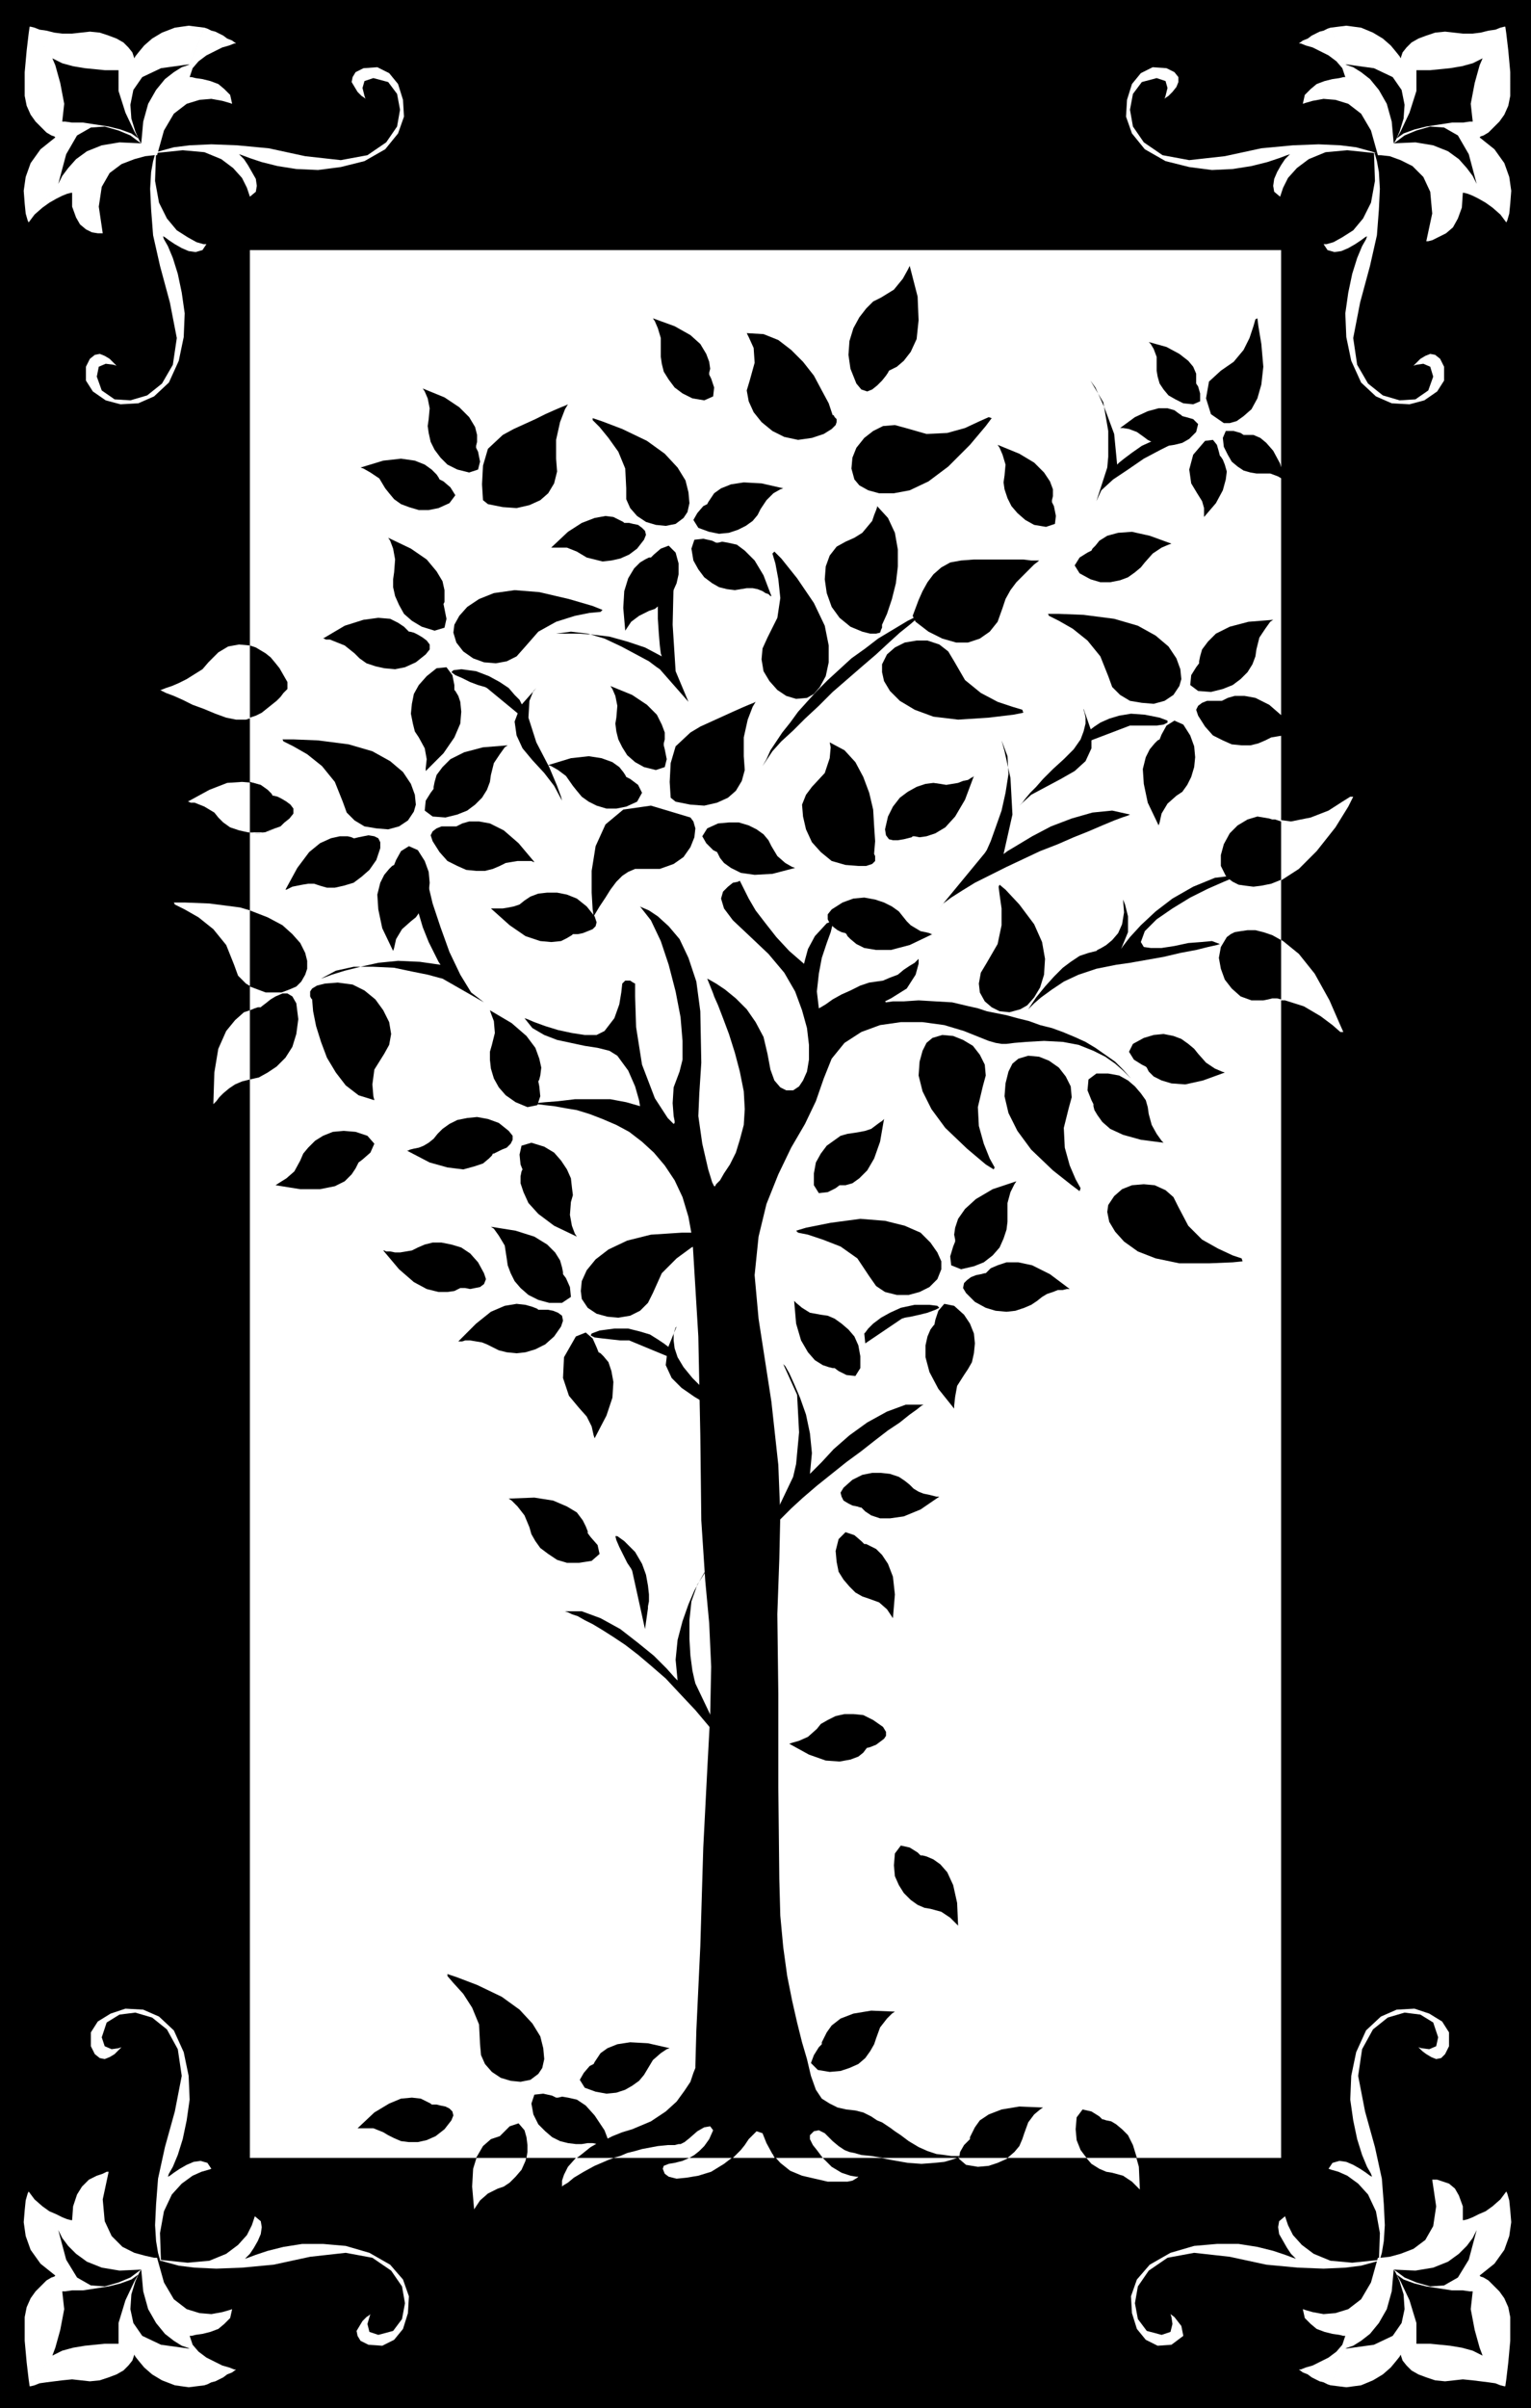 <svg xmlns="http://www.w3.org/2000/svg" width="148.8" height="2.436in" fill-rule="evenodd" stroke-linecap="round" preserveAspectRatio="none" viewBox="0 0 1550 2436"><style>.brush0{fill:#fff}.pen1{stroke:none}.brush2{fill:#000}</style><path d="M0 0h1550v2436H0V0z" class="pen1 brush2"/><path d="M1297 2183V253H253v1930h1044z" class="pen1 brush0"/><path d="M973 2181h-10l-7-1-8-1-9-3-9-4-10-6-8-6-6-4-4-3-3-2-3-2-3-2-5-2-6-4-8-4-8-2-9-1-9-2-8-4-8-5-6-9-5-14-4-17-5-17-5-20-5-22-5-25-4-29-3-32-1-37-1-93v-94l-1-81 2-56 1-44-2-51-7-64-13-84-4-44 4-39 8-33 12-30 13-27 14-24 11-23 8-23 8-20 13-16 17-11 19-7 21-3h22l22 3 20 6 15 6 10 4 7 2 6 1h5l8-1 12-1 18-1 20 1 17 4 15 6 13 7 10 7 7 7 5 4 1 2-7-9-9-8-9-7-10-7-11-6-11-5-11-5-12-4-11-3-12-4-11-3-11-3-11-2-10-2-9-3-9-2-17-4-17-1-17-1-15 1h-11l-7 1-1-1 6-3 16-10 9-14 3-11v-5l-1 1-3 3-5 3-6 4-6 5-8 3-7 3-7 1-7 1-9 3-10 5-9 4-9 5-7 5-5 3-2 1-2-17 2-18 3-16 5-15 4-11 2-8-1-3-5 2-12 13-7 13-3 11-1 4-15-13-13-14-11-14-10-13-7-12-5-10-3-6-1-2-2 1-5 1-5 4-5 5-2 7 3 10 9 12 17 16 19 18 16 19 11 19 7 19 5 18 2 17v15l-2 12-4 9-4 6-6 4h-7l-6-3-6-7-4-11-3-16-4-17-8-15-9-13-11-11-11-9-9-6-7-4-2-1 6 15 1 3 4 9 5 13 6 16 6 19 5 19 4 20 1 18-1 16-4 15-4 13-6 12-6 9-4 7-4 4-1 2h-1l-2-4-4-13-6-26-4-28 1-23 2-31-1-52-4-30-8-24-9-19-11-13-11-10-9-6-7-3-2-1 11 14 10 21 8 24 7 27 5 26 2 24v19l-3 12-6 16-1 16 1 13 1 5v2l-1 1-6-6-13-20-13-34-6-38-1-31v-13l-2-1-3-2h-5l-3 3-1 9-2 12-5 14-10 13-8 4h-12l-13-2-14-3-13-4-11-4-7-3-3-1 8 10 12 7 13 5 14 3 14 3 13 2 12 3 8 5 11 15 7 16 4 14 1 6-14-4-16-3h-36l-17 2-13 1-10 1-3 1h5l8 1 9 1 11 2 12 2 13 4 13 5 14 6 13 7 13 10 12 11 11 13 10 15 8 17 6 20 4 22 6 99 2 99 1 87 4 61 4 43 2 44-1 49-3 56-4 78-3 100-4 85-1 36v2l-2 5-3 9-6 9-8 11-11 10-15 10-19 8-26 10-18 10-13 9-8 9-4 8-2 6v6l1-1 5-3 6-5 10-6 11-6 14-6 16-6 18-5 16-3 10-1h7l4-1h2l4-2 5-4 8-7 7-4 6-1 3 4-4 9-9 11-9 7-9 4-8 2-6 1-5 2-1 3 2 5 4 3 8 2 10-1 12-2 13-4 13-8 13-10 12-15 8-8 6 2 4 10 6 11 8 9 10 8 12 5 13 3 13 3h20l5-1 5-3 1-1h-2l-6-1-9-3-10-6-11-11-11-17v-4l4-4 5-1 6 3 9 8 6 6 6 3 5 2 6 1 9 2 11 2 15 3 17 3 14 1 13-1 10-1 7-2 6-2 3-1 1-1z" class="pen1 brush0"/><path d="m981 1018-17-4-17-1-17-1-15 1h-11l-7 1-1-1 6-3 16-10 9-14 3-11v-5l-1 1-3 3-5 3-6 4-6 5-8 3-7 3-7 1-7 1-9 3-10 5-9 4-9 5-7 5-5 3-2 1-2-17 2-18 3-16 5-15 4-11 2-8-1-3-5 2-12 13-7 13-3 11-1 4-15-13-13-14-11-14-10-13-7-12-5-10-3-6-1-2-2 1-5 1-5 4-5 5-2 7 3 10 9 12 17 16 19 18 16 19 11 19 7 19 5 18 2 17v15l-2 12-4 9-4 6-6 4h-7l-6-3-6-7-4-11-3-16-4-17-8-15-9-13-11-11-11-9-9-6-7-4-2-1 6 15 1 3 4 9 5 13 6 16 6 19 5 19 4 20 1 18-1 16-4 15-4 13-6 12-6 9-4 7-4 4-1 2h-1l-2-4-4-13-6-26-4-28 1-23 2-31-1-52-4-30-8-24-9-19-11-13-11-10-9-6-7-3-2-1 11 14 10 21 8 24 7 27 5 26 2 24v19l-3 12-6 16-1 16 1 13 1 5v2l-1 1-6-6-13-20-13-34-6-38-1-31v-13l-2-1-3-2h-5l-3 3-1 9-2 12-5 14-10 13-8 4h-12l-13-2-14-3-13-4-11-4-7-3-3-1 8 10 12 7 13 5 14 3 14 3 13 2 12 3 8 5 11 15 7 16 4 14 1 6-14-4-16-3h-36l-17 2-13 1-10 1-3 1h5l8 1 9 1 11 2 12 2 13 4 13 5 14 6 13 7 13 10 12 11 11 13 10 15 8 17 6 20 4 22 6 99 2 99 1 87 4 61 4 43 2 44-1 49-3 56-4 78-3 100-4 85-1 36v2l-2 5-3 9-6 9-8 11-11 10-15 10-19 8-10 3-10 4-8 4-7 3-7 4-5 4-5 4-4 3h37l7-2 7-3 8-2 7-2 16-3 10-1h7l4-1h2l4-2 5-4 8-7 7-4 6-1 3 4-4 9-5 7-5 5-5 4-5 3h44l4-4 4-4 4-5 4-6 8-8 6 2 4 10 6 11 1 1v1l1 1v1h49l-3-4-3-4-4-5-3-6v-4l4-4 5-1 6 3 8 8 6 5 6 4 5 2 5 1 7 2 10 1 12 2h76l1-1h1l1-1h-10l-7-1-8-1-9-3-9-4-10-6-8-6-6-4-4-3-3-2-3-2-3-2-5-2-6-4-8-4-8-2-9-1-9-2-8-4-8-5-6-9-5-14-4-17-5-17-5-20-5-22-5-25-4-29-3-32-1-37-1-93v-94l-1-81 2-56 1-44-2-51-7-64-13-84-4-44 4-39 8-33 12-30 13-27 14-24 11-23 8-23 8-20 13-16 17-11 19-7 21-3h22l22 3 20 6 15 6 10 4 7 2 6 1h5l8-1 12-1 18-1 19 1 16 3 15 6 12 6 10 7 8 7 5 5 3 3-8-9-8-8-10-7-10-7-10-6-11-5-12-5-11-4-12-3-11-4-12-3-11-3-10-2-10-2-9-3-9-2zm164 73zM428 873l1 5 4 15 5 21 8 24 9 25 11 23 11 18 13 10-42-24-4-1-11-3-15-3-19-4-21-1h-20l-18 4-15 8 3-1 8-3 13-4 16-4 18-4 20-2 22 1 21 3-2-3-4-8-6-12-6-15-5-17-2-17 1-17 6-14z" class="pen1 brush2"/><path d="m309 986 2-7-1-10-4-11-8-12-13-11-18-10-24-7-31-4-25-1h-11l1 2 10 5 14 8 15 12 13 16 8 20 4 11 8 8 10 6 12 3h12l11-3 9-6 6-9z" class="pen1 brush0"/><path d="M253 921v77l8 3 8 3h16l8-3 7-3 5-5 4-7 2-6v-8l-2-8-5-10-8-9-10-9-15-8-18-7zm166-100 2-7-1-10-4-11-8-12-13-11-18-10-24-7-31-4-25-1h-11l1 2 10 5 14 8 15 12 13 16 8 20 4 11 8 8 10 6 12 2 12 1 11-3 9-6 6-9zm474-149v8l2 9 6 10 10 10 15 9 19 7 25 3 31-2 25-3 10-2-1-3-10-3-15-5-17-9-16-13-11-19-6-10-9-7-12-4h-11l-12 2-10 5-8 7-5 10z" class="pen1 brush2"/><path d="m1242 948 6-4 10-3h12l14 3 15 8 16 13 16 20 15 27 10 23 4 9h-3l-8-7-12-9-17-10-19-6h-34l-11-4-9-8-7-9-4-11-2-11 2-11 6-10z" class="pen1 brush0"/><path d="m1297 951-9-5-9-3-8-2h-8l-7 1-6 1-4 2-4 3-6 10-2 11 2 11 4 11 7 9 9 8 11 4h12l5-1 4-1h5l4 1v-60zm-353 99-6 5-4 8-3 11-1 14 4 16 9 18 14 19 22 21 19 16 8 5 1-2-5-9-6-15-5-18-1-19 5-21 3-11-1-11-5-10-7-9-10-6-10-4-11-1-10 3zm89-29 7-4 7-8 6-10 4-13 1-16-3-17-8-18-15-20-14-15-6-5-1 2 1 8 2 14v17l-4 19-11 19-6 10-2 11 1 9 5 9 7 6 8 4 10 1 11-3z" class="pen1 brush2"/><path d="m1241 886 6 5 9 4 11 2 15-2 16-5 17-11 18-18 19-24 13-21 5-10h-3l-8 5-14 9-18 7-20 4-22-3-12-2-10 3-10 6-8 8-6 11-3 11v11l5 10z" class="pen1 brush0"/><path d="m1297 831-3-1-3-1h-3l-3-1-12-2-10 3-10 6-8 8-6 11-3 11v11l5 10 3 3 4 3 6 3 7 1 8 1 8-1 10-2 10-4v-59zm-266 240-6 5-4 8-3 12-1 13 4 17 9 18 14 19 22 21 19 15 8 6 1-3-5-9-6-14-5-18-1-20 5-20 3-11-1-11-5-10-7-9-10-7-10-4-11-1-10 3zm91 148-1 7 2 10 6 10 9 10 14 10 18 7 24 5h30l24-1 10-1-1-3-9-3-15-7-16-9-14-14-10-19-5-10-8-7-11-5-11-1-12 1-10 4-8 7-6 9zM817 706l7-4 6-7 6-11 3-14v-17l-4-20-11-23-17-25-16-20-7-7-2 2 3 10 3 16 2 19-3 20-10 20-5 11-1 11 2 12 6 10 8 9 9 6 10 3 11-1z" class="pen1 brush2"/><path d="M264 1019h-2l-6 2-9 3-9 8-9 11-8 18-4 24-1 32 1-1 2-2 3-4 4-4 6-5 6-4 7-3 8-2 9-2 9-5 9-6 9-9 7-11 4-13 2-15-2-16-4-7-5-3h-5l-7 3-5 3-5 4-4 3-1 1z" class="pen1 brush0"/><path d="M264 1019h-3l-3 1-5 2v70l9-2 9-5 9-6 9-9 7-11 4-13 2-15-2-16-4-7-5-3h-5l-7 3-5 3-5 4-4 3-1 1zm94-171-2-1-4-1h-8l-9 2-11 5-11 9-12 16-12 22h1l2-1 4-2 5-1 5-1 6-1h6l6 2 7 2h8l9-2 10-3 8-6 8-7 7-10 4-12v-6l-2-4-4-2-6-1-5 1-5 1-4 1h-1zm81-50v-2l1-5 2-7 6-8 8-8 14-7 19-5 25-2-3 2-5 7-6 9-3 12-1 7-3 8-5 8-7 7-8 6-10 4-12 3-13-1-8-6 1-10 5-8 3-4zm141 147-1 1-5 3-6 3-10 1-11-1-15-5-16-11-19-17h12l6-1 5-1 6-2 5-4 6-4 8-3 9-1h10l10 2 10 4 10 8 8 10 2 6-1 4-3 3-5 2-5 2-5 1h-5zm-81 222-1 2-3 3-6 5-9 3-11 3-16-2-18-5-23-12h1l2-1 4-1 5-1 5-2 5-3 5-4 4-5 5-5 7-5 8-4 10-2 10-1 11 2 11 4 10 8 4 5v4l-2 4-4 4-5 2-4 2-4 2h-1zm-33 136-2 1-4 2-7 1h-9l-12-3-13-7-15-13-16-19h1l2 1h4l5 1h5l6-1 6-1 6-3 7-3 8-2h9l10 2 10 3 9 6 8 9 6 11 2 6-2 5-4 3-5 1-5 1-5-1h-5zm63-120-1 2-1 5v7l3 9 5 11 10 11 16 12 23 11-2-3-3-8-2-11 1-13 2-7-1-8-1-9-4-9-6-9-7-8-10-6-13-4-10 3-2 9 1 10 2 5zm16-89 1-2 1-4 1-8-2-9-4-11-9-12-15-13-22-13 1 3 3 8 1 12-3 12-2 7v8l1 9 3 10 5 9 7 8 10 7 12 5 10-2 3-9-1-10-1-5zm-182 82-1 2-2 4-4 6-7 7-10 5-15 3h-20l-25-4 3-2 8-5 8-7 6-11 3-7 5-6 7-7 8-5 10-4 11-1 12 1 12 4 7 8-4 9-8 7-4 3zm-87-371-1-1-3-4-6-4-9-4-12-1-15 1-18 7-22 12h1l2 1h4l5 2 5 2 5 3 5 3 4 5 5 5 7 5 9 3 9 2 11 1 10-2 11-5 10-8 4-5v-5l-3-4-4-3-5-3-4-2-4-1h-1z" class="pen1 brush2"/><path d="m276 805-1-1-3-4-6-4-9-4-12-1-15 1-18 7-22 12h1l2 1h4l5 2 5 2 5 3 5 3 4 5 5 5 7 5 9 3 9 2 11 1 10-2 11-5 10-8 4-5v-5l-3-4-4-3-5-3-4-2-4-1h-1z" class="pen1 brush0"/><path d="m276 805-1-2-4-4-7-5-11-3v51h15l5-2 5-2 6-2 4-4 5-4 4-5v-5l-3-4-4-3-5-3-4-2-4-1h-1zm581 140 1 2 3 3 6 5 8 4 12 2h15l19-5 23-11h-1l-2-1-4-1-5-1-5-3-5-3-4-4-4-5-4-5-7-5-8-4-9-3-11-2-11 1-11 4-11 7-4 5v5l2 4 4 4 4 3 4 2 4 1 1 1zM672 754v-2l1-4v-7l-3-8-5-10-10-10-15-10-22-9 2 3 3 7 2 10-1 12-1 6 1 8 2 8 4 8 5 8 8 7 9 5 12 3 9-3 2-8-2-10-1-4zm54 108 1 2 2 4 4 5 7 5 10 5 14 2 18-1 23-6-3-1-7-4-8-7-6-10-3-6-5-6-7-5-8-4-10-3h-10l-11 1-11 5-5 8 4 7 7 7 4 2zm381 255v2l1 4 3 5 5 7 8 7 13 6 18 5 23 3-2-2-5-7-5-9-3-11-1-7-2-7-5-7-6-7-7-6-9-5-11-2h-12l-8 6-1 11 4 10 2 4zm53-38 1 1 2 4 5 5 8 4 10 3 14 1 18-4 22-8-3-1-7-3-9-6-8-9-4-5-6-5-7-5-8-3-10-2-10 1-10 3-11 6-4 8 5 8 8 5 4 2zm173-137 1 1 3 4 4 5 8 4 11 3h14l17-3 22-9-3-1-7-3-9-5-7-9-4-5-6-5-7-5-9-3-9-2h-10l-11 3-10 6-5 9 5 7 8 6 4 2zm-483 257h6l7-2 7-5 8-8 7-12 6-17 4-23-1 1-1 1-3 2-4 3-4 3-6 2-5 1-6 1-7 1-7 2-7 5-7 5-6 8-5 9-2 11v12l5 8 9-1 8-4 4-3zm22 326 1 1 3 3 6 4 9 3h10l14-2 17-7 19-13h-3l-4-1-4-1-5-1-5-2-5-3-4-4-5-4-6-4-9-3-9-1h-9l-10 2-10 5-9 8-3 5 1 4 2 4 5 3 4 2 5 1 3 1h1zm3 37h2l4 2 6 3 6 6 6 9 5 13 2 18-2 24-2-3-4-6-8-7-11-4-6-2-7-4-6-6-6-7-5-8-2-10-1-11 3-12 7-7 9 3 7 6 3 3zm-30-178h-2l-4-1-6-2-8-5-7-8-7-12-5-17-2-23 2 2 6 5 8 5 11 2 7 1 7 3 7 5 7 6 6 7 4 9 2 11v12l-5 8-9-1-8-4-4-3zm260-827 1-2 3-3 4-5 8-5 11-3 14-1 18 4 22 8-3 1-7 3-9 6-8 9-4 5-6 5-7 5-8 3-10 2h-10l-10-3-11-6-5-8 5-8 8-5 4-2zm-40-49v-2l1-4v-7l-3-8-6-9-10-10-15-9-22-9 2 3 3 7 3 10-1 11-1 7 1 7 3 9 4 8 6 7 8 7 9 5 12 2 9-3 1-8-2-10-2-4zM718 379v-2l1-4-1-7-3-8-6-10-10-9-16-9-22-8 2 3 3 7 3 10v19l1 7 2 8 5 8 6 8 8 6 10 5 12 2 9-4 1-9-3-9-2-4zm-84 407-1-2-2-3-4-5-7-5-11-4-13-2-18 2-23 7 3 1 7 4 8 6 7 10 4 5 5 6 7 5 8 4 10 3h10l10-2 11-5 5-9-4-8-8-6-4-2zm-172 50 2-1 4-2 7-2h10l11 2 14 7 15 13 16 19h-1l-2-1h-14l-6 1-6 1-6 3-7 3-8 2h-9l-10-1-9-4-10-5-8-9-7-11-2-6 2-4 4-3 5-2h15zm-63 39-2 1-3 3-5 6-4 8-3 12 1 15 4 19 11 23 1-3 2-9 6-10 9-8 5-4 5-7 5-8 3-10 1-10-1-11-4-11-7-11-9-4-8 5-5 9-2 5zm285-304-2 18-1 43 3 47 13 31-29-33-3-2-8-6-13-7-15-8-17-8-17-5-17-2-15 2h23l14 1 17 2 18 5 18 6 17 9-1-3-1-8-1-12-1-15v-15l3-16 6-13 9-11zm8-47 4-6 2-9-1-11-3-12-8-13-13-14-18-13-25-12-21-8-9-3v2l7 7 9 11 10 14 7 17 1 20v11l4 9 7 8 9 6 10 3 10 1 10-2 8-6zm-60 5-1-1-4-2-6-3-8-1-11 2-13 5-14 9-17 16h16l5 2 5 2 5 3 5 3 8 2 8 2 9-1 9-2 9-4 8-6 7-9 2-5-1-4-3-3-4-3-5-1-4-1h-5zm84-19 1-2 2-3 4-6 7-5 10-4 13-2 18 1 22 5-3 1-7 4-7 7-6 9-3 6-5 6-7 5-8 4-9 3-10 1-10-2-11-4-5-8 4-7 6-7 4-2zm9 39h2l4-1 6 1 9 2 8 6 10 10 9 15 8 21h-1l-2-2-3-1-3-2-5-2-5-1h-6l-6 1-6 1-8-1-8-2-7-4-8-6-6-8-5-9-2-12 3-9 9-1 9 2 4 2z" class="pen1 brush2"/><path d="M659 564h-2l-4 2-5 3-6 6-6 10-4 13-1 17 2 23 2-3 4-6 8-6 10-5 6-2 6-5 6-5 6-7 4-9 2-9v-11l-3-11-7-7-8 3-7 6-3 3zm-343 447 1 12 3 15 5 16 6 16 9 15 10 13 13 10 16 5-1-4-1-12 2-15 10-16 5-9 2-11-2-12-6-12-8-11-11-9-12-6-15-2-13 1-8 2-5 3-2 3v5l1 2 1 1zm569-148 1-12-1-15-1-17-4-17-6-16-8-15-11-12-15-8 1 5-1 11-5 15-13 14-6 8-4 10 1 12 3 13 6 13 9 10 11 9 14 4 13 1h8l6-2 3-3v-5l-1-2v-1zm8-231 5-11 5-15 4-16 2-17v-17l-3-17-7-15-11-12v1l-1 3-2 5-2 6-5 6-5 6-8 5-9 4-9 5-7 9-4 11-1 13 2 14 5 14 8 11 11 9 12 5 8 2h6l4-1 1-3 1-2v-3zM772 775l4-7 4-9 6-9 6-9 8-10 8-11 9-10 10-11 11-11 12-11 12-11 14-10 13-10 15-9 15-9 16-8-2 1-5 5-7 6-10 8-11 10-13 12-14 12-15 13-15 13-14 14-14 13-12 12-12 11-9 10-6 9-4 6z" class="pen1 brush2"/><path d="m924 623 3-8 3-8 4-9 5-9 6-8 8-7 9-5 11-2 13-1h50l8 1h8l-1 1-4 3-5 5-6 6-7 7-6 8-5 9-3 9-5 14-8 10-10 7-12 4h-12l-14-4-14-7-13-10-3-6zM679 807l-1-16 1-19 5-17 15-14 10-6 11-5 11-5 11-5 9-4 7-3 5-2 2-1-3 5-5 13-4 18v19l1 14-3 11-6 10-8 7-11 5-13 3-14-1-15-3-5-4zM482 453v-2l1-4v-7l-2-8-6-10-10-10-15-10-22-9 2 3 3 7 2 10-1 11-1 7 1 7 2 9 4 8 6 8 7 7 10 5 12 3 9-3 2-8-2-10-2-4zm-37 32-1-2-2-3-5-5-7-5-10-4-14-2-18 2-23 7 3 1 7 4 9 6 6 10 4 5 5 6 7 5 8 3 10 3h10l10-2 11-5 6-8-5-8-7-6-4-2zm44 21-1-16 1-19 5-17 15-14 11-6 11-5 11-5 10-5 9-4 7-3 5-2 2-1-3 5-5 13-4 18v19l1 13-3 12-6 10-8 7-11 5-13 3-14-1-15-3-5-4z" class="pen1 brush2"/><path d="m291 697-5 5-6 6-7 7-7 5-8 5-9 3h-10l-10-2-11-4-12-5-11-4-10-5-9-4-8-3-4-2-2-1h1l5-2 6-2 7-3 8-4 8-5 8-5 6-7 10-10 10-6 11-2 11 1 11 5 10 7 9 11 8 14v7z" class="pen1 brush0"/><path d="M253 653v73l6-2 6-3 5-4 5-4 5-4 4-4 3-4 4-4v-7l-4-7-4-7-4-5-5-6-5-4-5-3-5-3-6-2zm446 174 3 4 2 7-1 9-4 10-7 10-10 7-14 5h-25l-7 3-6 4-6 6-6 8-5 8-6 9-6 10-1-7-1-17v-22l4-25 10-22 18-15 28-4 40 12zm342 194 8-12 9-11 9-10 9-9 8-6 9-6 9-3 8-2 1-1 4-2 5-3 6-5 6-7 4-9 2-12-1-13 2 5 3 12v16l-7 17 2-3 7-9 11-12 15-14 17-13 21-12 22-9 25-3-4 2-12 5-16 7-18 9-18 11-16 11-12 12-4 11 3 5 7 1h11l13-2 14-3 13-1 11-1 8 3-3 1-9 2-12 3-16 3-17 4-17 3-17 3-14 2-20 4-18 6-15 7-12 8-11 8-7 6-4 4-2 2zm-9-206 12-11 15-8 15-8 14-8 11-10 6-13v-17l-8-23v1l1 3 1 5v6l-2 8-3 8-7 10-10 10-11 10-10 10-7 8-6 6-5 6-3 4-2 2-1 1zm-108 31h2l5 1 7-1 9-3 10-6 10-11 10-17 9-24-1 1-2 1-3 2-5 1-5 2-6 1-6 1-6-1-7-1-8 1-9 3-9 5-8 6-7 9-5 10-3 13 1 6 3 4 4 1h5l6-1 4-1 4-1 1-1z" class="pen1 brush2"/><path d="m1144 824-2 1-6 2-8 3-12 5-14 6-15 6-16 7-18 7-17 8-17 8-16 8-16 8-13 8-11 7-8 6-5 6 47-57 2-3 4-9 5-14 6-17 4-18 3-19-1-18-6-16 3 11 6 27 2 37-9 40 4-3 10-6 15-9 19-10 21-8 21-6 20-2 18 4zm-41-85 1-1 4-3 6-4 9-4 10-3 12-2 14 1 15 3 8 3v2l-4 2-7 1h-27l-42 16 1-11zm91-45 2-7-1-10-4-11-8-12-13-11-18-10-24-7-31-4-25-1h-11l1 2 10 5 14 8 15 12 13 16 8 20 4 11 8 8 10 6 12 2 12 1 11-3 9-6 6-9zm20-23v-2l1-5 2-7 6-8 8-8 14-7 19-5 25-2-3 2-5 7-6 9-3 12-1 7-3 8-5 8-7 7-8 6-10 4-12 3-13-1-8-6 1-10 5-8 3-4zm23 38 2-1 4-2 7-2h10l11 2 14 7 15 13 16 19h-1l-2-1h-14l-6 1-6 1-6 3-7 3-8 2h-9l-10-1-9-4-10-5-8-9-7-11-2-6 2-4 4-3 5-2h15zm-63 39-2 1-3 3-5 6-4 8-3 12 1 15 4 19 11 23 1-3 2-9 6-10 9-8 6-4 5-7 4-8 3-10 1-10-1-11-4-11-7-11-9-4-8 5-5 9-2 5zm-605 62-8-15-10-13-12-13-10-12-6-13-2-14 6-16 16-18-3 3-4 10-1 17 8 25 13 25 8 19 4 11 1 4z" class="pen1 brush2"/><path d="m529 714-1-2-2-4-5-5-6-7-9-6-11-6-13-5-15-2-8 1-2 2 4 3 7 3 8 4 8 3 7 2 2 1 34 28 2-10zm-70-74 1-8 5-9 8-9 12-8 15-6 21-3 25 2 30 7 24 7 10 4-2 2-11 1-15 3-19 6-18 10-14 16-8 9-10 5-11 2-12-1-11-4-10-7-7-9-3-10zm-10-29 1-2v-12l-2-9-6-10-10-12-16-11-23-11 2 3 3 8 2 11-1 13-1 7v8l2 9 4 9 5 9 8 7 10 6 13 4 10-3 2-9-2-10-1-5zm-35 28-1-1-4-4-6-4-8-4-12-1-15 2-19 6-22 13h1l2 1h4l5 2 5 2 5 2 5 4 5 4 5 5 7 5 9 3 9 2 11 1 10-2 11-5 10-8 4-5v-5l-3-4-4-3-5-3-4-2-4-1h-1zm46 59 1 1 3 5 2 6 1 10-1 12-6 14-11 16-18 18v-3l1-9-2-11-6-11-4-6-2-8-2-10 1-10 2-10 5-9 8-9 10-8 10-1 6 8 2 10v5zm283 745-12-12-13-9-15-9-13-9-10-10-6-13 2-17 9-22-1 1-1 3-1 4v6l1 8 3 9 6 10 9 11 11 11 9 9 7 9 6 7 4 5 3 5 1 2 1 1z" class="pen1 brush2"/><path d="m677 1363-1-1-4-3-6-4-8-5-10-3-12-3h-14l-15 2-8 3-1 2 4 2 8 1 9 1 9 1h9l41 17-1-10zm-88-49-1-8 1-10 5-11 9-11 13-10 19-9 24-6 31-2h25l11 1-2 2-9 5-15 7-15 11-15 15-9 20-5 10-8 8-10 5-12 2-11-1-11-3-9-6-6-9zm-19-25v-2l-1-5-2-7-5-8-8-8-13-8-19-6-25-4 3 2 5 7 6 10 2 13 1 7 3 8 4 8 6 7 8 7 10 5 11 3h13l9-6-1-10-4-9-3-4zm-25 36-1-1-5-2-7-2-9-1-12 2-14 6-15 12-18 18h4l3-1h5l6 1 6 1 5 2 6 3 6 3 8 2 10 1 9-1 10-3 10-5 9-8 7-10 2-6-1-5-4-3-5-2-5-1h-10zm61 43 2 1 3 3 5 6 3 9 2 11-1 16-6 18-12 23-1-3-2-9-5-10-8-9-10-12-6-18 1-21 12-21 10-4 7 6 4 9 2 5zm329 53-2 1-5 4-7 5-10 8-12 8-13 10-14 11-15 11-15 12-15 12-14 12-12 11-11 11-9 9-7 8-3 7 32-67 3-13 3-32-2-38-14-31 2 2 4 7 5 11 6 14 6 17 4 19 2 20-2 21 3-3 9-9 12-13 16-14 18-13 20-11 19-7h18zm-60-72 1-1 3-4 5-5 8-6 9-5 11-5 14-3h15l8 1 2 2-4 2-8 3-8 2-9 2-6 1-3 1-37 25-1-10zm78-65v-8l-4-9-7-10-10-10-16-7-20-5-25-2-30 4-25 5-10 3 2 2 10 2 15 5 18 7 17 12 12 18 7 10 9 6 12 3h12l11-3 10-5 8-8 4-10zm14-28v-2l-1-5 1-7 3-9 7-10 11-10 17-10 24-8-2 3-4 8-3 11v19l-1 8-3 9-4 9-7 8-9 7-10 4-13 3-10-4-1-9 3-10 2-5zm31 32 1-1 4-4 7-3 9-3h12l14 3 18 9 20 15h-3l-4 1h-5l-5 2-6 2-5 3-5 4-6 4-7 3-9 3-9 1-11-1-10-3-11-6-9-9-3-5 1-5 3-3 4-3 5-2 5-1 4-1h1zm-52 52-1 1-3 4-3 7-2 9v12l4 15 9 17 16 20v-3l1-9 2-11 7-11 4-6 4-7 2-9 1-10-1-10-4-10-6-9-10-9-10-2-6 7-3 9-1 5zm-375 290h1l3 1 4 2 6 2 7 4 8 4 10 6 11 7 12 8 13 10 13 11 15 13 14 15 16 17 16 19 16 21-32-67-1-4-2-9-2-15-1-17v-19l2-19 6-17 9-14-2 2-4 7-6 11-6 14-6 17-5 19-2 20 2 21-3-3-8-9-13-13-16-13-18-14-20-11-19-7h-18z" class="pen1 brush2"/><path d="M656 1627v-2l1-5v-7l-1-9-2-11-4-11-7-12-11-11-7-5h-2l1 4 3 7 4 8 4 8 4 6 1 2 13 59 3-21zm-61-76v-2l-2-5-3-6-6-8-10-6-14-6-19-3-26 1 3 2 6 6 7 9 5 12 2 7 4 7 5 7 8 6 9 6 10 3h12l13-2 8-7-2-9-7-8-3-4zm608-1109-4 2-10 4-14 7-17 9-16 11-15 10-12 11-5 11 11-34 1-11v-26l-5-29-13-22 5 7 9 20 10 27 3 31 2-2 5-4 8-6 10-7 11-5 13-5 12-1 11 2zm36-14h6l7-2 7-5 8-7 6-11 4-14 2-18-2-23-3-18-1-8-2 1-2 7-4 12-6 12-10 12-13 9-12 11-3 17 5 16 13 9zm-28-40v-10l-3-7-5-6-9-7-13-7-18-5 2 2 3 5 3 8v14l1 6 2 7 4 6 5 6 7 4 8 4 10 1 7-3v-8l-2-7-2-3zm48 52h10l7 3 6 5 7 8 7 13 5 18-2-2-5-3-8-3h-14l-6-1-7-2-6-4-6-5-4-7-4-8-1-9 3-7h8l7 2 3 2zm-24 21 1 1 2 3 2 5 2 7-1 8-3 11-7 13-12 14v-9l-2-7-5-8-6-10-2-14 4-15 12-14 8-1 4 5 2 7 1 4z" class="pen1 brush2"/><path d="m1197 421-1-1-3-2-4-3-7-2h-9l-11 3-13 6-15 11h3l6 1 8 3 7 5 4 3 6 3 6 2 8 1 7-1 8-2 7-4 7-7 2-8-5-5-7-2-4-1zm-332 64 5 6 9 5 11 3h15l16-3 19-9 20-15 22-22 16-19 6-8-3-1-9 4-15 7-18 5-21 1-21-6-11-3-12 1-10 5-9 7-8 10-4 10-1 11 3 11zm35-110 2-1 6-3 7-6 7-9 6-13 2-19-1-24-8-31-2 4-5 9-9 11-13 8-8 4-7 7-7 9-6 11-4 13-1 14 2 14 6 15 5 6 6 2 5-2 5-4 5-5 4-5 2-3 1-2zm-57 45-4-12-7-13-8-15-11-14-12-12-13-10-15-6-17-1 2 4 5 11 1 15-5 18-3 10 2 11 5 11 8 10 11 9 12 6 14 3 14-2 12-4 8-5 4-4 1-3v-3l-2-2-1-2h-1zm35 1348-1 1-3 4-5 4-8 3-11 2-14-1-17-6-20-11 3-1 7-2 9-4 9-8 4-5 7-4 8-4 9-2h9l10 1 10 5 10 7 3 5v4l-2 3-4 3-4 3-5 2-3 1h-1zm54 109h2l4 1 7 3 7 5 7 8 6 13 4 18 1 23-2-2-6-6-9-6-11-3-6-1-7-3-7-5-7-7-5-8-4-9-1-11 1-12 6-8 9 2 8 5 3 3z" class="pen1 brush2"/><path d="M1116 2144h2l4 1 6 3 7 5 7 8 6 13 5 18 1 23-2-2-6-6-9-6-11-3-6-1-7-3-8-5-6-7-5-8-4-9-1-11 1-12 6-8 9 2 8 5 3 3z" class="pen1 brush0"/><path d="m1116 2144-3-3-8-5-9-2-6 8-1 12 1 11 4 10 6 8h51l-4-13-5-10-6-6-6-5-5-3-5-1-3-1h-1zm-284-76v-2l2-4 3-6 5-7 9-7 13-5 18-3 24 1-3 2-5 5-7 9-4 11-2 6-4 7-5 7-7 6-9 4-9 3-11 1-12-2-7-7 3-8 5-8 3-3z" class="pen1 brush2"/><path d="M982 2164v-2l2-4 3-6 5-7 9-6 13-5 18-3 24 1-3 2-6 5-6 8-4 11-2 6-4 7-5 7-7 6-9 4-9 3-11 1-12-2-7-6 2-9 6-8 3-3z" class="pen1 brush0"/><path d="m982 2164-2 2-4 4-4 7-1 6h49l7-6 5-6 3-7 2-6 4-11 6-8 6-5 3-2-24-1-18 3-13 5-9 6-5 7-3 6-2 4v2zm-437-66 4-6 2-9-1-11-3-12-8-13-13-14-18-13-25-12-21-8-9-3v2l6 7 10 11 9 14 7 17 1 20 1 11 4 9 7 8 9 6 10 3 10 1 10-2 8-6zm-108 31-1-1-4-2-6-3-9-1-11 1-12 5-15 9-17 16h16l5 2 5 2 5 3 6 3 7 3 8 1h9l9-2 9-4 9-7 7-9 2-5-1-4-3-3-4-2-5-1-4-1h-5zm164-41 1-2 2-3 4-6 7-5 10-4 13-2 18 1 22 5-3 1-6 4-8 7-6 10-3 5-5 6-7 5-7 4-9 3-10 1-11-2-11-4-5-8 4-7 6-7 4-2zm-38 34h2l4-1 6 1 9 2 9 6 9 10 10 15 8 21h-1l-2-2-3-1-4-2-5-2-5-1h-5l-6 1h-6l-8-1-8-2-8-4-7-6-7-7-5-10-2-11 3-9 9-1 9 2 4 2z" class="pen1 brush2"/><path d="M506 2161h-2l-4 2-5 3-6 6-6 9-4 13-1 18 2 23 2-3 4-6 8-7 10-5 6-2 6-4 6-6 6-7 4-9 2-9v-11l-3-11-6-7-9 3-7 7-3 3z" class="pen1 brush0"/><path d="m506 2161-3 1-6 2-8 7-7 12h51l1-6v-7l-1-8-2-7-6-7-9 3-7 7-3 3z" class="pen1 brush2"/><path d="m156 155 2-1 7-2 11-3 16-2 22-1 26 1 32 3 37 8 36 4 27-5 19-13 11-16 3-17-3-16-9-12-15-4-9 3-2 7 2 8 1 3-1-1-3-2-4-4-3-5-3-5 1-5 3-5 8-4 14-1 12 6 9 11 5 16 1 17-6 17-13 16-21 12-24 6-23 3-22-1-19-3-16-4-12-4-8-3-3-1 1 1 4 4 4 6 4 7 4 7 1 7-1 6-6 5-1-3-2-6-5-10-9-10-12-9-17-7-22-2-29 3z" class="pen1 brush0"/><path d="m158 154-1 2-2 7-2 11-1 17 1 21 2 26 7 31 10 37 7 36-4 27-11 19-15 12-17 5-16-1-13-9-5-14 2-10 7-3 8 1 3 1-1-1-3-3-3-3-5-3-5-2-5 1-5 4-4 8v14l7 11 13 9 15 4 18-1 16-7 15-14 10-22 5-24 1-24-3-21-4-19-5-16-5-12-4-7-1-3 2 1 4 3 6 4 7 4 7 3 7 1 7-2 4-6h-3l-7-2-9-5-11-7-10-12-8-16-4-22 1-29zm1235 1-2-1-7-2-11-3-16-2-22-1-26 1-32 3-37 8-36 4-27-5-19-13-11-16-3-17 3-16 9-12 15-4 9 3 2 7-2 8-1 3 1-1 3-2 4-4 4-5 2-5v-5l-4-5-8-4-14-1-12 6-9 11-5 16-1 17 6 17 13 16 21 12 24 6 23 3 21-1 19-3 16-4 12-4 8-3 3-1-1 1-4 4-4 6-4 7-3 7-1 7 1 6 6 5 1-3 2-6 5-10 9-10 12-9 17-7 22-2 29 3z" class="pen1 brush0"/><path d="m1391 154 1 2 2 7 2 11 1 17-1 21-2 26-7 31-10 37-7 36 4 27 11 19 15 12 17 5 16-1 13-9 5-14-3-10-7-3-7 1-3 1 1-1 3-3 3-3 5-3 5-2 5 1 5 4 4 8v14l-7 11-13 9-15 4-18-1-16-7-15-14-10-22-5-24-1-24 3-21 4-19 5-16 5-12 4-7 1-3-2 1-4 3-6 4-7 4-7 3-7 1-7-2-4-6h3l7-2 9-5 11-7 10-12 8-16 4-22-1-29zM30 27h1l4 1 5 2 7 1 8 2 8 1h10l9-1 9-1 10 1 9 3 8 3 7 4 5 5 4 5 2 6 1-2 4-5 5-6 8-7 10-6 13-5 14-2 16 2-15 37-29 4-19 9-9 13-3 15 1 14 4 13 4 9 2 3 2-22 5-18 8-14 9-11 9-7 8-5 6-2 2-1 15-37 3 1 4 2 4 1 4 2 4 2 4 3 5 2 4 3h-2l-5 2-7 2-8 4-8 4-8 6-6 7-3 9h2l4 1 7 1 8 2 8 3 6 5 6 6 2 9-3-1-7-2-11-2-12 1-13 4-13 10-10 17-7 25h-3l-9 1-11 3-13 5-12 9-8 14-3 20 4 27h-5l-6-1-6-3-6-5-4-7-4-11v-14h-1l-4 1-5 2-6 3-7 4-7 5-8 7-6 8 30-39 1-2 3-6 6-8 8-9 11-8 15-6 18-3 22 1-3-2-8-6-12-5-14-4-14 1-14 8-11 19-8 30-30 39-1-2-2-7-1-10-1-13 2-14 5-14 10-14 15-12-1-1-3-1-5-3-5-5-6-6-5-7-4-9-2-10V73l2-22 2-17 1-7 23 32 3 7 5 18 4 21-2 18h3l7 1h11l13 2 13 2 12 3 11 4 7 5-4-7-9-19-7-22V71h-14l-10-1-10-1-12-2-11-3-10-5-23-32z" class="pen1 brush0"/><path d="M1524 27h-1l-4 1-5 2-7 1-8 2-8 1h-10l-9-1-9-1-10 1-9 3-8 3-7 4-5 5-4 5-2 6-1-2-4-5-5-6-8-7-10-6-12-5-15-2-16 2 15 37 29 4 19 9 9 13 3 15-1 14-4 13-4 9-2 3-2-22-5-18-8-14-9-11-9-7-8-5-6-2-2-1-15-37-3 1-4 2-4 1-4 2-4 2-4 3-5 2-4 3h2l5 2 7 2 8 4 8 4 8 6 6 7 3 9h-2l-4 1-7 1-8 2-8 3-6 5-6 6-2 9 3-1 7-2 11-2 12 1 13 4 13 10 10 17 7 25h3l9 1 11 4 12 6 11 11 7 15 2 22-6 28h2l4-1 6-3 8-4 7-6 5-9 4-11 1-15h1l4 1 5 2 6 3 7 4 7 5 8 7 6 8-30-39-1-2-3-6-6-8-8-9-11-8-15-6-18-3-22 1 3-2 8-6 12-5 14-4 14 1 14 8 11 19 8 30 30 39 1-2 2-7 1-10 1-13-2-14-5-14-10-14-15-12 1-1 3-1 5-3 5-5 6-6 5-7 4-9 2-10V73l-2-22-2-17-1-7-23 32-3 7-5 18-4 21 2 18h-3l-7 1h-11l-13 2-13 2-12 3-11 4-7 5 4-7 9-19 7-22V71h14l10-1 10-1 12-2 11-3 10-5 23-32zm-126 2259-2 1-7 2-11 3-16 2-22 1-26-1-32-3-37-8-36-4-27 5-19 13-11 16-3 17 3 16 9 12 15 4 9-3 2-8-1-7-1-3 4 3 7 9 2 10-12 9-14 1-12-6-9-11-5-16-1-17 6-17 13-15 21-12 24-7 23-2h22l19 3 16 4 12 4 8 3 3 1-1-1-4-4-4-6-4-7-4-7-1-7 1-6 6-5 1 3 2 6 5 10 9 10 12 9 17 7 22 2 29-3z" class="pen1 brush0"/><path d="m1396 2288 1-2 2-7 2-12 1-16-1-21-2-26-7-32-10-36-7-36 4-27 11-20 15-12 17-5 16 2 13 8 5 15-2 9-7 3-8-1-3-1 1 1 3 3 4 3 5 3 5 2 5-1 4-4 4-8v-14l-7-11-13-8-15-5-18 1-16 7-15 14-10 22-5 24-1 24 3 21 4 19 5 16 5 12 4 7 1 3-2-1-4-3-6-4-7-4-7-3-7-1-7 2-4 6 3 1 7 2 9 4 11 8 10 11 8 17 4 22-1 29zm-1235-2 2 1 7 2 11 3 16 2 22 1 26-1 32-3 37-8 36-4 27 5 19 13 11 16 3 17-3 16-9 12-15 4-9-3-2-8 2-7 1-3-1 1-3 2-4 4-3 5-3 5 1 5 3 5 8 4 14 1 12-6 9-11 5-16 1-17-6-17-13-15-21-12-24-7-23-2h-21l-19 3-16 4-12 4-8 3-3 1 1-1 4-4 4-6 4-7 3-7 1-7-1-6-6-5-1 3-2 6-5 10-9 10-12 9-17 7-22 2-29-3z" class="pen1 brush0"/><path d="m163 2288-1-2-2-7-2-12-1-16 1-21 2-26 7-32 10-36 7-36-4-27-11-20-15-12-17-5-16 2-13 8-5 15 3 9 7 3 7-1 3-1-1 1-3 3-3 3-5 3-5 2-5-1-5-4-4-8v-14l7-11 13-8 15-5 18 1 16 7 15 14 10 22 5 24 1 24-3 21-4 19-5 16-5 12-4 7-1 3 2-1 4-3 6-4 7-4 7-3 7-1 7 2 4 6-3 1-7 2-9 4-11 8-10 11-8 17-4 22 1 29zm1361 126h-1l-4-1-5-2-7-1-8-1-8-1-10-1-9 1-9 1-10-1-9-3-8-3-7-4-5-5-4-5-2-6-1 2-4 5-5 6-8 7-10 6-12 5-15 2-16-2 15-37 29-4 19-9 9-13 3-14-1-15-4-13-4-9-2-3-2 22-5 18-8 14-9 11-9 7-8 5-6 2-2 1-15 37-3-1-4-2-4-1-4-2-4-2-4-3-5-2-4-3h2l5-2 7-2 8-4 8-4 8-6 6-7 3-9h-2l-4-1-7-1-8-2-8-3-6-5-6-6-2-9 3 1 7 2 11 2 12-1 13-4 13-10 10-17 7-25h3l9-1 11-3 13-5 12-9 8-14 3-20-4-27h5l6 2 6 2 6 5 4 7 4 11v14h1l4-1 5-2 6-3 7-3 7-5 8-7 6-8-30 39-1 2-3 6-6 8-8 8-11 8-15 6-18 3-22-1 3 2 8 6 12 5 14 4 14-1 14-8 11-18 8-30 30-39 1 2 2 7 1 10 1 12-2 14-5 14-10 14-15 12 1 1 3 1 5 3 5 5 6 6 5 7 4 9 2 10v24l-2 22-2 17-1 7-23-31-3-8-5-18-4-21 2-18h-3l-7-1h-11l-13-2-13-2-12-3-11-4-7-5 4 7 9 19 7 23v21h14l10 1 10 1 12 2 11 3 10 5 23 31z" class="pen1 brush0"/><path d="M30 2414h1l4-1 5-2 7-1 8-1 8-1 10-1 9 1 9 1 10-1 9-3 8-3 7-4 5-5 4-5 2-6 1 2 4 5 5 6 8 7 10 6 13 5 14 2 16-2-15-37-29-4-19-9-9-13-3-14 1-15 4-13 4-9 2-3 2 22 5 18 8 14 9 11 9 7 8 5 6 2 2 1 15 37 3-1 4-2 4-1 4-2 4-2 4-3 5-2 4-3h-2l-5-2-7-2-8-4-8-4-8-6-6-7-3-9h2l4-1 7-1 8-2 8-3 6-5 6-6 2-9-3 1-7 2-11 2-12-1-13-4-13-10-10-17-7-25h-3l-9-2-11-3-12-6-11-11-7-15-2-22 6-28h-2l-4 2-6 2-8 4-7 7-5 8-4 12-1 14h-1l-4-1-5-2-6-3-7-3-7-5-8-7-6-8 30 39 1 2 3 6 6 8 8 8 11 8 15 6 18 3 22-1-3 2-8 6-12 5-14 4-14-1-14-8-11-18-8-30-30-39-1 2-2 7-1 10-1 12 2 14 5 14 10 14 15 12-1 1-3 1-5 3-5 5-6 6-5 7-4 9-2 10v24l2 22 2 17 1 7 23-31 3-8 5-18 4-21-2-18h3l7-1h11l13-2 13-2 12-3 11-4 7-5-4 7-9 19-7 23v21h-14l-10 1-10 1-12 2-11 3-10 5-23 31z" class="pen1 brush0"/></svg>
